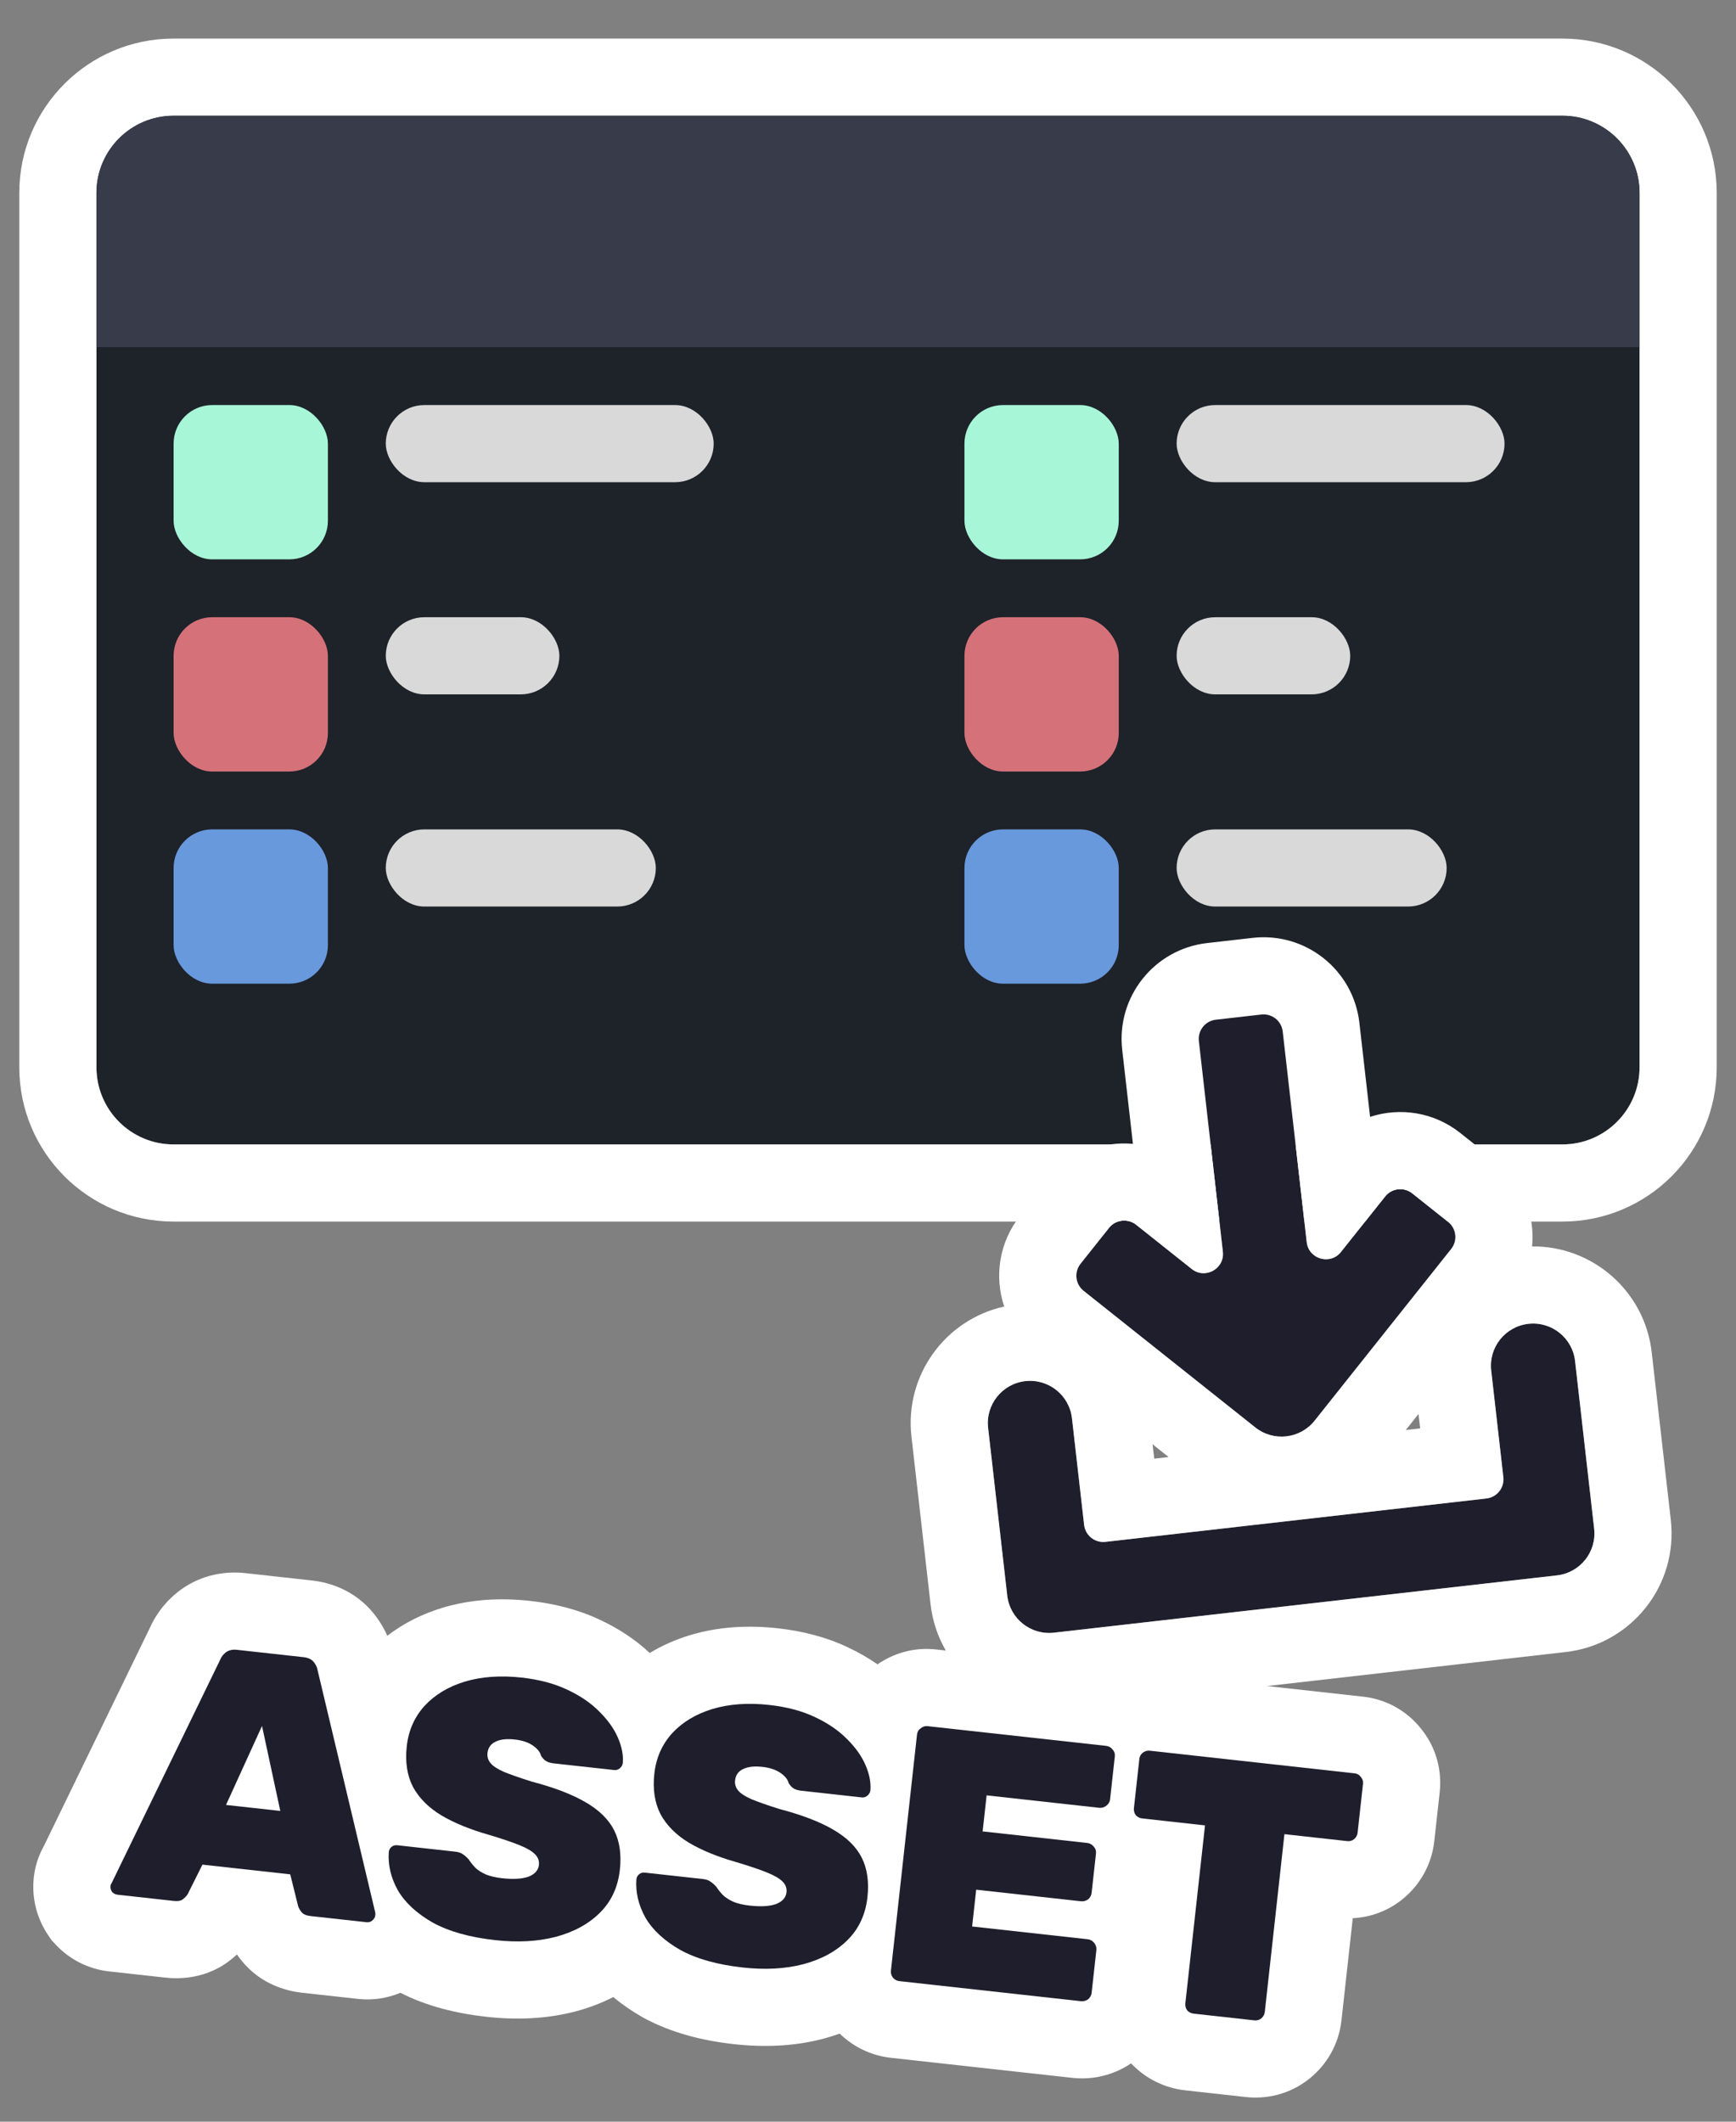 <svg width="90" height="110" viewBox="0 0 90 110" fill="none" xmlns="http://www.w3.org/2000/svg">
<rect x="0" y="0" width="90" height="110" fill="#808080" stroke="none"/>
<g clip-path="url(#clip0_1364_3490)">
<path d="M5 10C5 7.791 6.791 6 9 6H81C83.209 6 85 7.791 85 10V55.333C85 57.542 83.209 59.333 81 59.333H9C6.791 59.333 5 57.542 5 55.333V10Z" fill="#1E2229"/>
<path fill-rule="evenodd" clip-rule="evenodd" d="M9 2H81C85.418 2 89 5.582 89 10V55.333C89 59.752 85.418 63.333 81 63.333H9C4.582 63.333 1 59.752 1 55.333V10C1 5.582 4.582 2 9 2ZM9 6C6.791 6 5 7.791 5 10V55.333C5 57.542 6.791 59.333 9 59.333H81C83.209 59.333 85 57.542 85 55.333V10C85 7.791 83.209 6 81 6H9Z" fill="white"/>
<path fill-rule="evenodd" clip-rule="evenodd" d="M9 6C6.791 6 5 7.791 5 10V18H85V10C85 7.791 83.209 6 81 6H9Z" fill="#383C4A"/>
<rect x="9" y="21" width="8" height="8" rx="2" fill="#A7F6D8"/>
<rect x="9" y="32" width="8" height="8" rx="2" fill="#D57179"/>
<rect x="9" y="43" width="8" height="8" rx="2" fill="#6899DD"/>
<rect x="20" y="21" width="17" height="4" rx="2" fill="#D9D9D9"/>
<rect x="20" y="32" width="9" height="4" rx="2" fill="#D9D9D9"/>
<rect x="20" y="43" width="14" height="4" rx="2" fill="#D9D9D9"/>
<rect x="50" y="21" width="8" height="8" rx="2" fill="#A7F6D8"/>
<rect x="50" y="32" width="8" height="8" rx="2" fill="#D57179"/>
<rect x="50" y="43" width="8" height="8" rx="2" fill="#6899DD"/>
<rect x="61" y="21" width="17" height="4" rx="2" fill="#D9D9D9"/>
<rect x="61" y="32" width="9" height="4" rx="2" fill="#D9D9D9"/>
<rect x="61" y="43" width="14" height="4" rx="2" fill="#D9D9D9"/>
<path fill-rule="evenodd" clip-rule="evenodd" d="M61.782 65.791C62.479 66.346 63.499 65.781 63.398 64.895L62.154 53.974C62.092 53.425 62.486 52.93 63.035 52.867L65.394 52.598C65.943 52.536 66.438 52.93 66.501 53.479L67.745 64.4C67.846 65.285 68.966 65.607 69.521 64.91L71.811 62.031C72.155 61.598 72.784 61.527 73.216 61.87L75.075 63.349C75.507 63.693 75.579 64.322 75.235 64.754L68.154 73.656C67.402 74.601 66.026 74.758 65.08 74.006L56.179 66.925C55.747 66.581 55.675 65.952 56.019 65.519L57.498 63.661C57.841 63.229 58.471 63.157 58.903 63.501L61.782 65.791Z" fill="#1F1E2D"/>
<path fill-rule="evenodd" clip-rule="evenodd" d="M53.154 71.606C54.354 71.469 55.438 72.331 55.575 73.531L56.205 79.058C56.267 79.607 56.763 80.001 57.311 79.939L77.059 77.689C77.607 77.627 78.001 77.132 77.939 76.583L77.309 71.056C77.173 69.856 78.035 68.772 79.235 68.635C80.436 68.498 81.52 69.361 81.656 70.561L82.647 79.255C82.783 80.455 81.921 81.539 80.721 81.676L54.639 84.646C53.439 84.783 52.355 83.921 52.218 82.72L51.228 74.027C51.091 72.826 51.954 71.742 53.154 71.606Z" fill="#1F1E2D"/>
<path fill-rule="evenodd" clip-rule="evenodd" d="M58.735 59.304L58.179 54.427C57.867 51.683 59.837 49.206 62.581 48.893L64.941 48.624C67.685 48.312 70.162 50.283 70.475 53.026L71.03 57.904C72.576 57.397 74.338 57.652 75.706 58.74L77.565 60.219C78.942 61.315 79.587 62.99 79.429 64.621C82.558 64.59 85.268 66.93 85.63 70.109L86.62 78.802C87.007 82.198 84.568 85.264 81.173 85.65L55.091 88.621C51.696 89.008 48.63 86.569 48.243 83.173L47.253 74.48C46.891 71.301 49.005 68.412 52.062 67.738C51.541 66.185 51.792 64.407 52.888 63.03L56.018 65.52C55.675 65.952 55.746 66.581 56.178 66.925L65.08 74.006C66.025 74.758 67.401 74.601 68.153 73.656L75.235 64.754C75.578 64.322 75.507 63.693 75.075 63.349L73.216 61.871C72.784 61.527 72.155 61.599 71.811 62.031L69.52 64.91C68.966 65.607 67.845 65.286 67.744 64.401L66.5 53.479C66.438 52.93 65.942 52.536 65.394 52.599L63.034 52.867C62.485 52.93 62.091 53.425 62.153 53.974L63.397 64.896C63.498 65.781 62.478 66.346 61.781 65.791L58.902 63.501C58.47 63.157 57.841 63.229 57.497 63.661L56.018 65.52L52.888 63.03L54.367 61.171C55.455 59.803 57.115 59.157 58.735 59.304ZM59.754 74.88L59.839 75.625L60.583 75.54L59.754 74.88ZM72.88 74.14L73.625 74.055L73.54 73.31L72.88 74.14ZM55.574 73.532C55.438 72.332 54.354 71.469 53.153 71.606C51.953 71.743 51.091 72.827 51.227 74.027L52.218 82.721C52.354 83.921 53.438 84.783 54.639 84.647L80.72 81.676C81.92 81.539 82.783 80.455 82.646 79.255L81.656 70.561C81.519 69.361 80.435 68.499 79.235 68.635C78.034 68.772 77.172 69.856 77.309 71.056L77.938 76.583C78.001 77.132 77.607 77.627 77.058 77.69L57.311 79.939C56.762 80.001 56.266 79.607 56.204 79.059L55.574 73.532Z" fill="white"/>
<path fill-rule="evenodd" clip-rule="evenodd" d="M2.677 100.594L2.504 100.34C1.914 99.476 1.633 98.419 1.753 97.332C1.811 96.809 1.97 96.255 2.264 95.728L7.787 84.362C8.154 83.546 8.699 82.952 9.211 82.541L9.286 82.482L9.363 82.426C10.483 81.613 11.724 81.449 12.72 81.559L12.797 81.568L16.176 81.941C17.096 82.043 18.407 82.445 19.385 83.666C19.636 83.978 19.883 84.36 20.078 84.808C20.939 84.145 21.907 83.671 22.926 83.36L22.937 83.357L22.947 83.353C24.428 82.909 25.965 82.832 27.483 83C28.726 83.137 29.958 83.438 31.105 83.98C32.028 84.413 32.911 84.973 33.684 85.7C34.337 85.304 35.037 85 35.762 84.778L35.773 84.775L35.783 84.772C37.264 84.328 38.801 84.251 40.319 84.419C41.562 84.556 42.794 84.857 43.941 85.399C44.476 85.65 44.998 85.944 45.493 86.288C46.289 85.739 47.339 85.386 48.526 85.517L57.779 86.54C58.171 86.583 58.546 86.675 58.899 86.811C59.274 86.756 59.66 86.748 60.051 86.791L70.665 87.964C71.821 88.092 72.912 88.663 73.672 89.627C74.446 90.579 74.766 91.768 74.638 92.924L74.358 95.455C74.223 96.681 73.606 97.748 72.692 98.48C71.9 99.114 70.995 99.406 70.132 99.45L69.546 104.749C69.411 105.975 68.794 107.042 67.88 107.773C66.859 108.591 65.65 108.839 64.586 108.722L61.451 108.375C60.405 108.26 59.404 107.788 58.639 106.976C57.715 107.601 56.636 107.843 55.59 107.727L46.186 106.688C45.129 106.571 44.217 106.099 43.533 105.433C43.25 105.535 42.964 105.624 42.675 105.701L42.66 105.705L42.645 105.709C41.156 106.094 39.611 106.152 38.069 105.982C36.413 105.799 34.779 105.391 33.336 104.598L33.306 104.581L33.276 104.564C32.763 104.27 32.263 103.931 31.796 103.538C31.169 103.858 30.512 104.103 29.839 104.283L29.824 104.286L29.81 104.29C28.32 104.676 26.775 104.734 25.233 104.563C23.675 104.391 22.136 104.02 20.758 103.316C20.046 103.617 19.285 103.715 18.557 103.634L15.649 103.313C14.904 103.23 13.533 102.91 12.511 101.634C12.441 101.548 12.364 101.446 12.284 101.33C12.21 101.398 12.14 101.459 12.075 101.513C10.716 102.67 9.16 102.596 8.567 102.53L5.659 102.209C4.571 102.088 3.602 101.583 2.887 100.819L2.677 100.594Z" fill="white"/>
<path d="M6.098 98.233C5.985 98.22 5.889 98.171 5.809 98.086C5.743 97.99 5.716 97.885 5.729 97.771C5.734 97.721 5.752 97.678 5.781 97.643L11.423 86.033C11.476 85.898 11.572 85.775 11.712 85.663C11.865 85.553 12.054 85.51 12.281 85.535L15.737 85.917C15.976 85.943 16.152 86.027 16.264 86.166C16.376 86.306 16.443 86.447 16.465 86.59L19.454 99.154C19.462 99.194 19.464 99.238 19.458 99.289C19.446 99.402 19.391 99.498 19.293 99.576C19.209 99.644 19.11 99.671 18.997 99.658L16.089 99.337C15.875 99.313 15.723 99.246 15.633 99.134C15.544 99.022 15.485 98.92 15.457 98.827L15.047 97.176L10.495 96.673L9.735 98.195C9.687 98.279 9.607 98.366 9.496 98.455C9.396 98.546 9.233 98.579 9.007 98.554L6.098 98.233ZM11.717 93.578L14.531 93.889L13.584 89.483L11.717 93.578Z" fill="#1F1E2D"/>
<path d="M25.673 100.587C24.351 100.441 23.27 100.137 22.428 99.674C21.602 99.201 21 98.644 20.625 98.003C20.264 97.352 20.108 96.691 20.156 96.021C20.169 95.907 20.217 95.817 20.301 95.75C20.385 95.683 20.483 95.655 20.597 95.668L23.599 96C23.776 96.019 23.911 96.066 24.004 96.14C24.099 96.202 24.198 96.289 24.3 96.402C24.398 96.553 24.516 96.7 24.653 96.843C24.792 96.973 24.976 97.089 25.207 97.191C25.439 97.28 25.713 97.342 26.028 97.377C26.607 97.441 27.062 97.415 27.394 97.299C27.726 97.17 27.908 96.967 27.939 96.69C27.962 96.476 27.894 96.29 27.733 96.132C27.584 95.975 27.315 95.818 26.925 95.66C26.534 95.502 26 95.322 25.321 95.12C24.37 94.849 23.559 94.517 22.889 94.124C22.22 93.719 21.727 93.225 21.409 92.642C21.105 92.047 20.998 91.347 21.087 90.542C21.177 89.723 21.484 89.025 22.007 88.445C22.542 87.867 23.238 87.447 24.096 87.185C24.966 86.924 25.948 86.855 27.044 86.975C27.95 87.076 28.736 87.284 29.402 87.6C30.081 87.917 30.638 88.297 31.073 88.74C31.51 89.171 31.83 89.62 32.033 90.088C32.236 90.557 32.321 90.993 32.289 91.398C32.277 91.511 32.222 91.607 32.124 91.685C32.04 91.752 31.948 91.78 31.847 91.769L28.693 91.421C28.542 91.404 28.413 91.364 28.305 91.301C28.21 91.24 28.124 91.147 28.049 91.025C28.005 90.841 27.865 90.666 27.629 90.5C27.392 90.334 27.079 90.229 26.689 90.186C26.261 90.139 25.925 90.178 25.682 90.304C25.44 90.418 25.303 90.613 25.273 90.89C25.252 91.079 25.303 91.25 25.426 91.404C25.549 91.558 25.781 91.71 26.121 91.863C26.462 92.002 26.941 92.17 27.556 92.365C28.733 92.674 29.668 93.032 30.362 93.44C31.069 93.85 31.563 94.338 31.845 94.904C32.126 95.47 32.223 96.15 32.135 96.943C32.036 97.837 31.694 98.577 31.106 99.162C30.519 99.747 29.753 100.165 28.808 100.418C27.876 100.659 26.831 100.715 25.673 100.587Z" fill="#1F1E2D"/>
<path d="M38.509 102.006C37.187 101.86 36.105 101.556 35.264 101.093C34.437 100.619 33.836 100.062 33.461 99.422C33.1 98.77 32.944 98.109 32.992 97.439C33.005 97.326 33.053 97.236 33.137 97.169C33.221 97.101 33.319 97.074 33.432 97.087L36.435 97.418C36.611 97.438 36.746 97.485 36.84 97.559C36.935 97.62 37.034 97.708 37.136 97.821C37.234 97.972 37.352 98.119 37.489 98.261C37.627 98.391 37.812 98.507 38.043 98.609C38.275 98.699 38.549 98.761 38.864 98.796C39.443 98.86 39.898 98.834 40.23 98.717C40.562 98.588 40.744 98.385 40.775 98.108C40.798 97.894 40.73 97.708 40.569 97.55C40.42 97.394 40.151 97.237 39.761 97.079C39.37 96.921 38.836 96.741 38.157 96.538C37.206 96.268 36.395 95.936 35.725 95.543C35.056 95.138 34.563 94.644 34.245 94.061C33.941 93.466 33.834 92.766 33.923 91.96C34.013 91.142 34.32 90.443 34.843 89.864C35.378 89.286 36.074 88.866 36.932 88.604C37.801 88.343 38.784 88.273 39.879 88.394C40.786 88.495 41.572 88.702 42.238 89.018C42.917 89.335 43.474 89.716 43.909 90.159C44.346 90.589 44.666 91.039 44.869 91.507C45.072 91.976 45.157 92.412 45.125 92.816C45.113 92.93 45.058 93.025 44.96 93.104C44.876 93.171 44.784 93.199 44.683 93.188L41.529 92.839C41.378 92.823 41.249 92.783 41.141 92.72C41.046 92.659 40.96 92.566 40.885 92.443C40.841 92.26 40.701 92.085 40.465 91.919C40.228 91.753 39.915 91.648 39.525 91.605C39.096 91.557 38.761 91.597 38.517 91.723C38.276 91.836 38.139 92.031 38.109 92.308C38.088 92.497 38.139 92.669 38.262 92.822C38.385 92.976 38.617 93.129 38.957 93.281C39.298 93.421 39.777 93.589 40.392 93.784C41.569 94.093 42.504 94.451 43.198 94.859C43.905 95.269 44.399 95.756 44.681 96.323C44.962 96.889 45.059 97.569 44.971 98.362C44.872 99.256 44.529 99.995 43.942 100.58C43.355 101.165 42.589 101.584 41.643 101.836C40.712 102.078 39.667 102.134 38.509 102.006Z" fill="#1F1E2D"/>
<path d="M46.625 102.712C46.499 102.698 46.391 102.642 46.3 102.542C46.211 102.43 46.173 102.305 46.189 102.167L47.541 89.929C47.556 89.791 47.619 89.683 47.73 89.606C47.842 89.516 47.961 89.479 48.087 89.493L57.34 90.515C57.479 90.531 57.593 90.594 57.682 90.706C57.773 90.805 57.811 90.924 57.796 91.063L57.55 93.291C57.536 93.417 57.473 93.525 57.361 93.614C57.249 93.704 57.124 93.741 56.985 93.726L51.15 93.081L50.943 94.95L56.363 95.549C56.502 95.565 56.616 95.628 56.705 95.74C56.796 95.84 56.834 95.958 56.819 96.097L56.593 98.136C56.578 98.275 56.514 98.389 56.403 98.478C56.292 98.555 56.168 98.586 56.029 98.571L50.609 97.972L50.398 99.879L56.385 100.541C56.523 100.556 56.638 100.62 56.727 100.732C56.817 100.844 56.854 100.969 56.839 101.107L56.594 103.317C56.579 103.455 56.515 103.569 56.404 103.659C56.293 103.736 56.169 103.767 56.03 103.752L46.625 102.712Z" fill="#1F1E2D"/>
<path d="M61.891 104.399C61.752 104.384 61.637 104.327 61.546 104.227C61.469 104.117 61.438 103.992 61.454 103.854L62.472 94.638L59.224 94.279C59.086 94.264 58.971 94.207 58.88 94.107C58.803 93.997 58.772 93.872 58.787 93.734L59.067 91.203C59.082 91.065 59.139 90.956 59.237 90.878C59.349 90.788 59.474 90.751 59.612 90.766L70.226 91.94C70.364 91.955 70.472 92.018 70.549 92.128C70.64 92.228 70.678 92.346 70.662 92.485L70.383 95.015C70.368 95.154 70.304 95.268 70.192 95.358C70.094 95.436 69.976 95.468 69.838 95.452L66.589 95.093L65.571 104.309C65.555 104.448 65.492 104.562 65.38 104.651C65.282 104.73 65.164 104.761 65.025 104.746L61.891 104.399Z" fill="#1F1E2D"/>
</g>
<defs>
<clipPath id="clip0_1364_3490">
<rect width="90" height="110" fill="white"/>
</clipPath>
</defs>
</svg>
